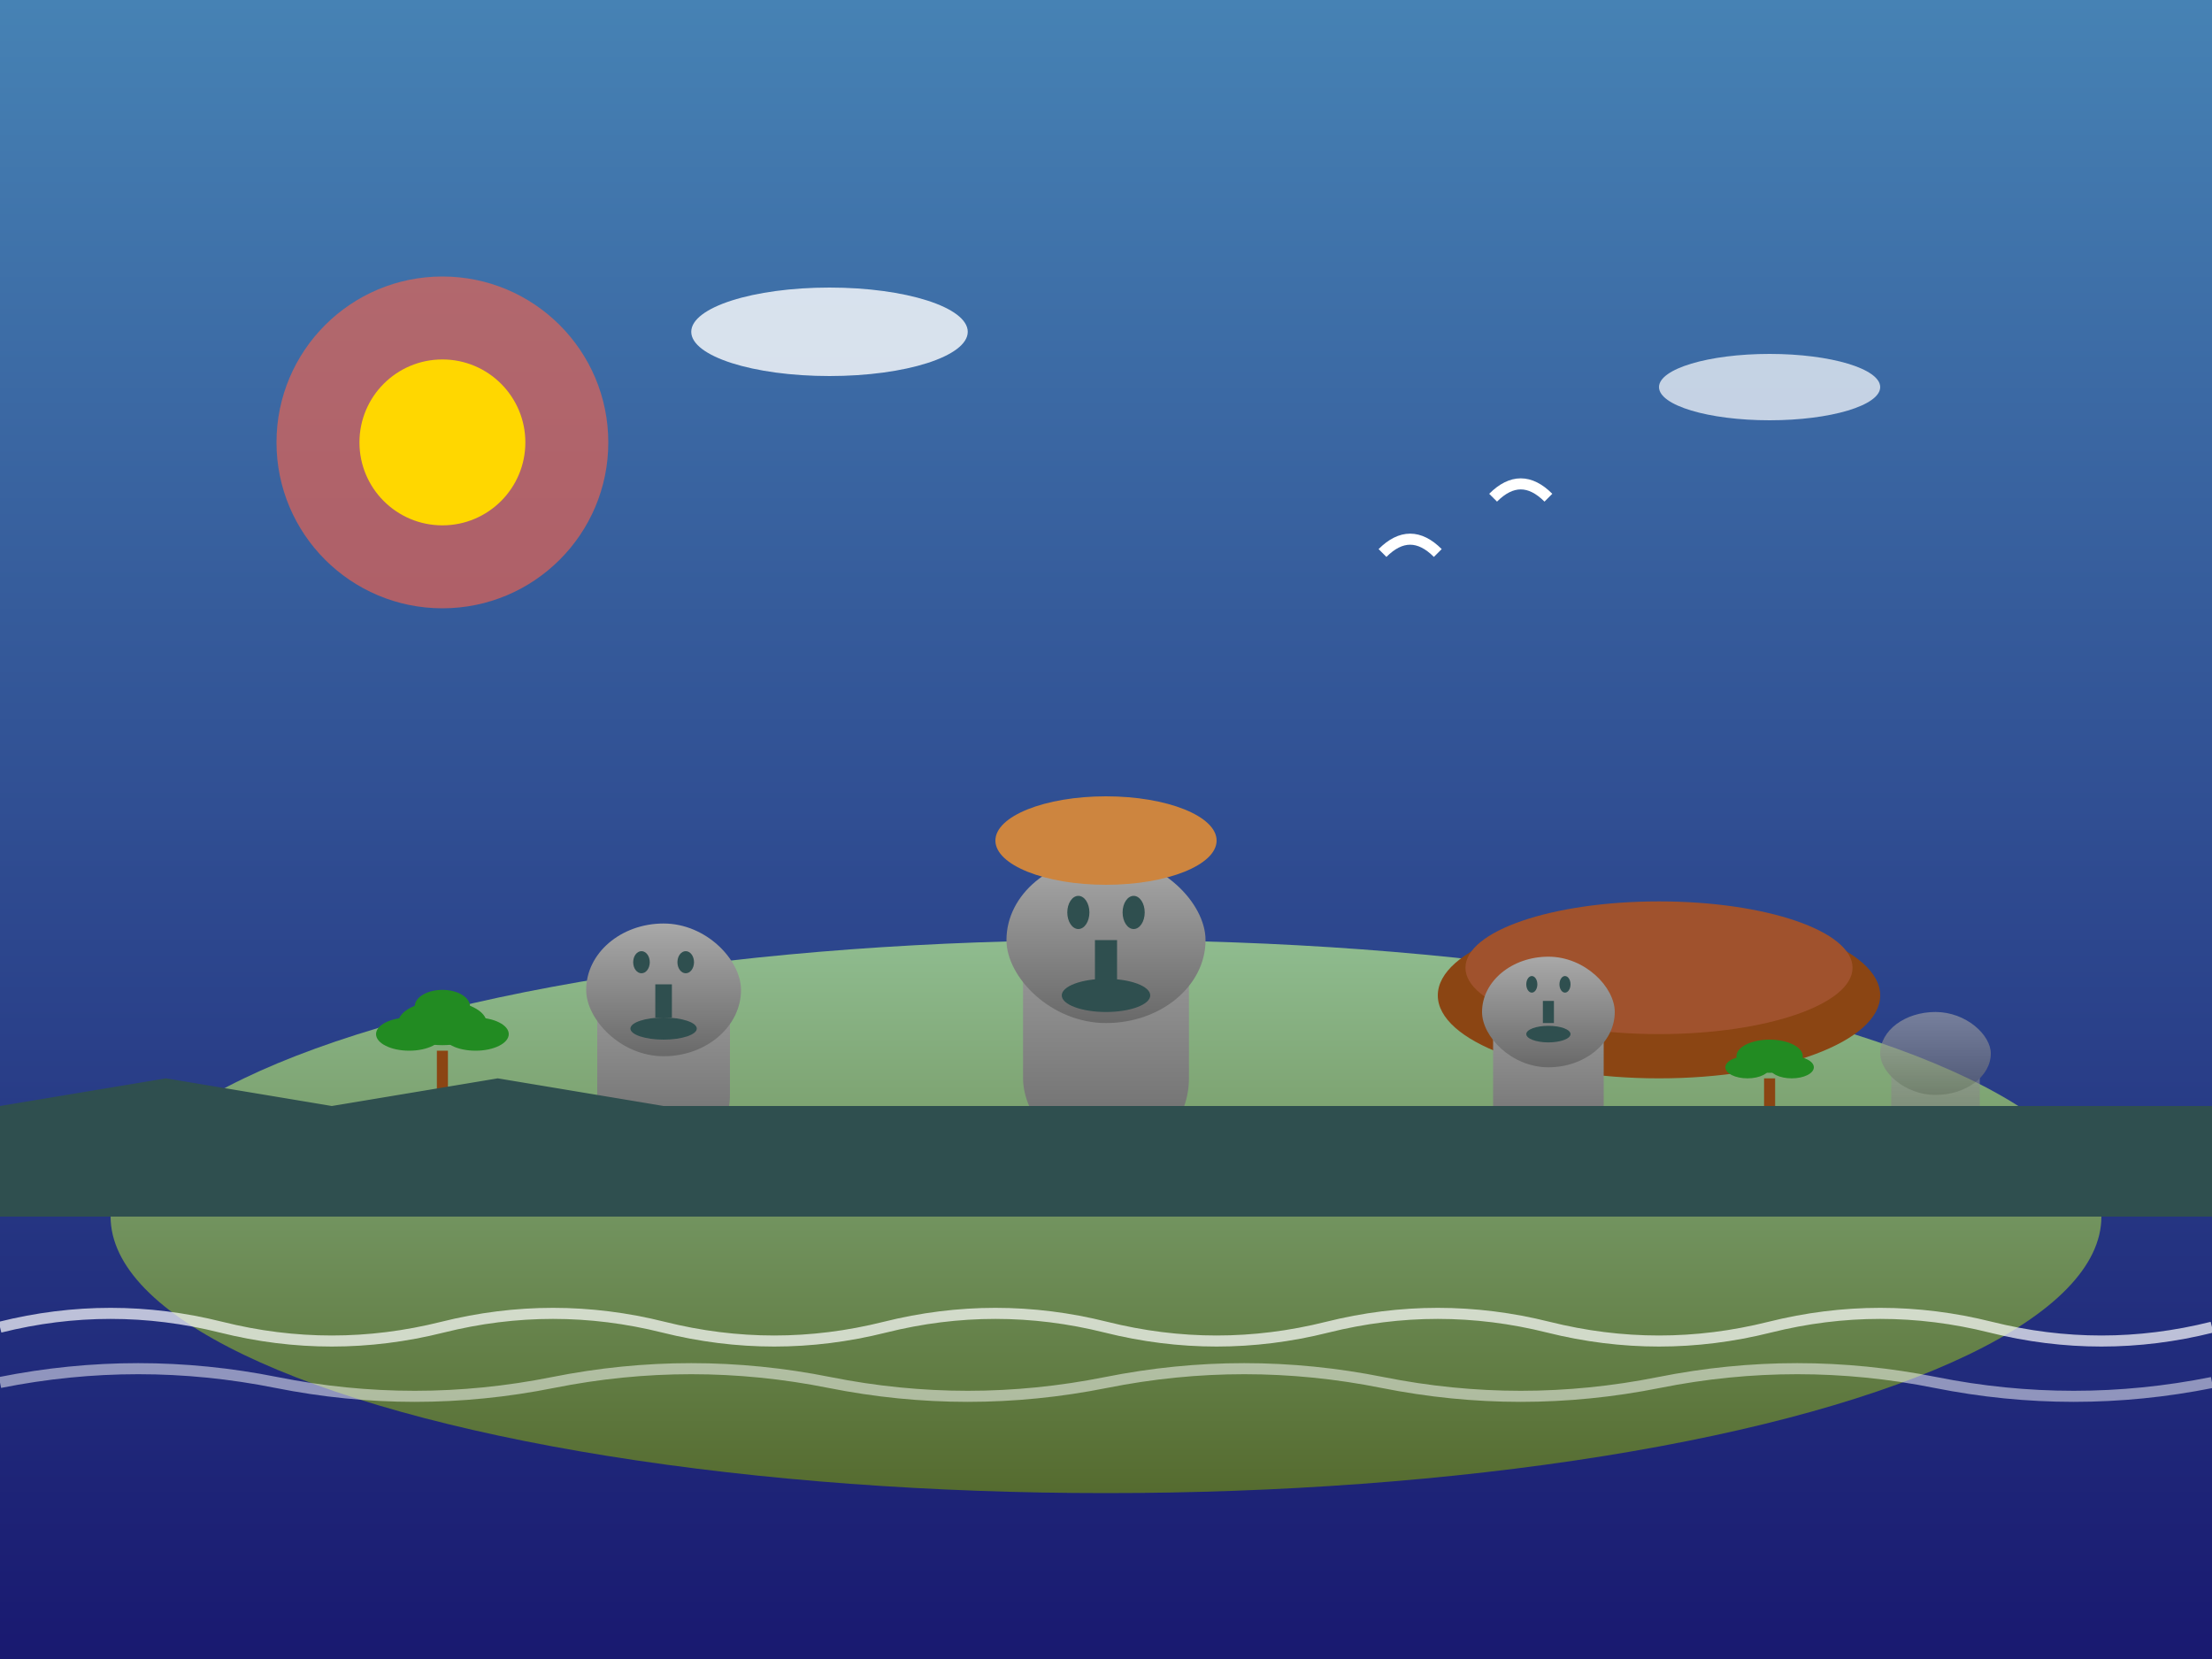 <svg width="400" height="300" viewBox="0 0 400 300" fill="none" xmlns="http://www.w3.org/2000/svg">
  <rect x="0" y="0" width="400" height="300" fill="#333333" stroke="none"/>
  <defs>
    <linearGradient id="oceanGradientEaster" x1="0%" y1="0%" x2="0%" y2="100%">
      <stop offset="0%" style="stop-color:#4682B4;stop-opacity:1" />
      <stop offset="100%" style="stop-color:#191970;stop-opacity:1" />
    </linearGradient>
    <linearGradient id="islandGradient" x1="0%" y1="0%" x2="0%" y2="100%">
      <stop offset="0%" style="stop-color:#8FBC8F;stop-opacity:1" />
      <stop offset="100%" style="stop-color:#556B2F;stop-opacity:1" />
    </linearGradient>
    <linearGradient id="moaiGradient" x1="0%" y1="0%" x2="0%" y2="100%">
      <stop offset="0%" style="stop-color:#A9A9A9;stop-opacity:1" />
      <stop offset="100%" style="stop-color:#696969;stop-opacity:1" />
    </linearGradient>
  </defs>
  
  <!-- Ocean -->
  <rect width="400" height="300" fill="url(#oceanGradientEaster)"/>
  
  <!-- Island base -->
  <ellipse cx="200" cy="220" rx="180" ry="50" fill="url(#islandGradient)"/>
  
  <!-- Volcanic crater in background -->
  <ellipse cx="300" cy="180" rx="40" ry="15" fill="#8B4513"/>
  <ellipse cx="300" cy="175" rx="35" ry="12" fill="#A0522D"/>
  
  <!-- Moai statues -->
  <!-- Large moai (center) -->
  <g transform="translate(200,160)">
    <rect x="-15" y="0" width="30" height="50" fill="url(#moaiGradient)" rx="15"/>
    <rect x="-18" y="-5" width="36" height="30" fill="url(#moaiGradient)" rx="18"/>
    <!-- Face features -->
    <ellipse cx="-5" cy="5" rx="2" ry="3" fill="#2F4F4F"/>
    <ellipse cx="5" cy="5" rx="2" ry="3" fill="#2F4F4F"/>
    <rect x="-2" y="10" width="4" height="8" fill="#2F4F4F"/>
    <ellipse cx="0" cy="20" rx="8" ry="3" fill="#2F4F4F"/>
    <!-- Hat/Pukao -->
    <ellipse cx="0" cy="-8" rx="20" ry="8" fill="#CD853F"/>
  </g>
  
  <!-- Medium moai (left) -->
  <g transform="translate(120,170)">
    <rect x="-12" y="0" width="24" height="40" fill="url(#moaiGradient)" rx="12"/>
    <rect x="-14" y="-3" width="28" height="24" fill="url(#moaiGradient)" rx="14"/>
    <!-- Face features -->
    <ellipse cx="-4" cy="4" rx="1.5" ry="2" fill="#2F4F4F"/>
    <ellipse cx="4" cy="4" rx="1.5" ry="2" fill="#2F4F4F"/>
    <rect x="-1.5" y="8" width="3" height="6" fill="#2F4F4F"/>
    <ellipse cx="0" cy="16" rx="6" ry="2" fill="#2F4F4F"/>
  </g>
  
  <!-- Small moai (right) -->
  <g transform="translate(280,175)">
    <rect x="-10" y="0" width="20" height="35" fill="url(#moaiGradient)" rx="10"/>
    <rect x="-12" y="-2" width="24" height="20" fill="url(#moaiGradient)" rx="12"/>
    <!-- Face features -->
    <ellipse cx="-3" cy="3" rx="1" ry="1.5" fill="#2F4F4F"/>
    <ellipse cx="3" cy="3" rx="1" ry="1.5" fill="#2F4F4F"/>
    <rect x="-1" y="6" width="2" height="4" fill="#2F4F4F"/>
    <ellipse cx="0" cy="12" rx="4" ry="1.5" fill="#2F4F4F"/>
  </g>
  
  <!-- Distant moai (background) -->
  <g transform="translate(350,185)" opacity="0.6">
    <rect x="-8" y="0" width="16" height="25" fill="url(#moaiGradient)" rx="8"/>
    <rect x="-10" y="-2" width="20" height="15" fill="url(#moaiGradient)" rx="10"/>
  </g>
  
  <!-- Palm trees -->
  <g transform="translate(80,190)">
    <rect x="-1" y="0" width="2" height="25" fill="#8B4513"/>
    <ellipse cx="0" cy="-5" rx="8" ry="4" fill="#228B22"/>
    <ellipse cx="-6" cy="-3" rx="6" ry="3" fill="#228B22"/>
    <ellipse cx="6" cy="-3" rx="6" ry="3" fill="#228B22"/>
    <ellipse cx="0" cy="-8" rx="5" ry="3" fill="#228B22"/>
  </g>
  
  <!-- Another palm tree -->
  <g transform="translate(320,195)">
    <rect x="-1" y="0" width="2" height="20" fill="#8B4513"/>
    <ellipse cx="0" cy="-4" rx="6" ry="3" fill="#228B22"/>
    <ellipse cx="-4" cy="-2" rx="4" ry="2" fill="#228B22"/>
    <ellipse cx="4" cy="-2" rx="4" ry="2" fill="#228B22"/>
  </g>
  
  <!-- Grass and vegetation -->
  <path d="M50 210 Q70 205 90 210 T130 210 T170 210 T210 210 T250 210 T290 210 T330 210 T370 210" 
        stroke="#32CD32" stroke-width="3" fill="none"/>
  
  <!-- Rocky coastline -->
  <path d="M0 200 L30 195 L60 200 L90 195 L120 200 L400 200 L400 220 L0 220 Z" fill="#2F4F4F"/>
  
  <!-- Waves -->
  <path d="M0 240 Q20 235 40 240 T80 240 T120 240 T160 240 T200 240 T240 240 T280 240 T320 240 T360 240 T400 240" 
        stroke="white" stroke-width="2" fill="none" opacity="0.7"/>
  <path d="M0 250 Q25 245 50 250 T100 250 T150 250 T200 250 T250 250 T300 250 T350 250 T400 250" 
        stroke="white" stroke-width="2" fill="none" opacity="0.5"/>
  
  <!-- Sunset sky -->
  <ellipse cx="80" cy="80" rx="30" ry="30" fill="#FF6347" opacity="0.6"/>
  <circle cx="80" cy="80" r="15" fill="#FFD700"/>
  
  <!-- Clouds -->
  <ellipse cx="150" cy="60" rx="25" ry="8" fill="white" opacity="0.8"/>
  <ellipse cx="320" cy="70" rx="20" ry="6" fill="white" opacity="0.7"/>
  
  <!-- Birds -->
  <path d="M250 100 Q255 95 260 100" stroke="white" stroke-width="2" fill="none"/>
  <path d="M270 90 Q275 85 280 90" stroke="white" stroke-width="2" fill="none"/>
</svg>
